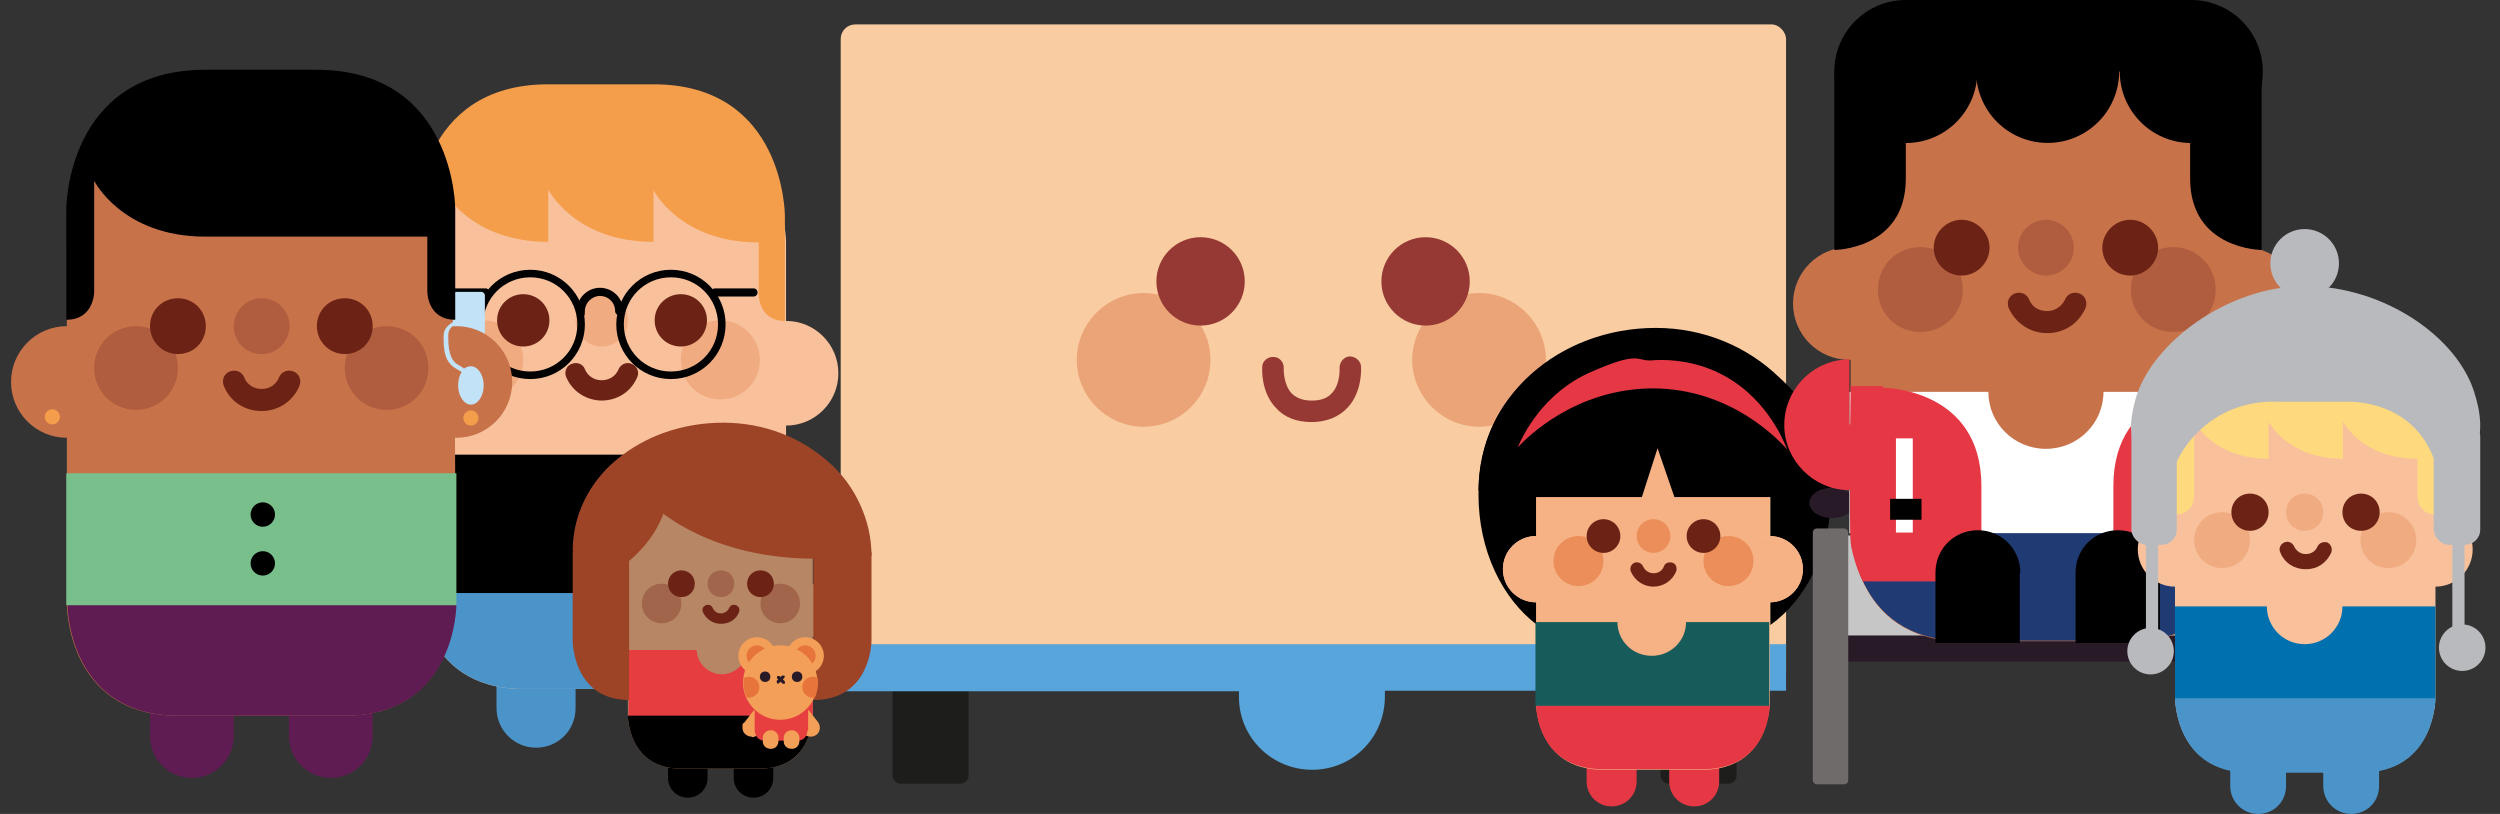 <svg viewBox="0 0 430 140" xmlns:xlink="http://www.w3.org/1999/xlink" version="1.1" height="140" width="430" xmlns="http://www.w3.org/2000/svg" id="Laag_1">
  
  <rect x="0" y="0" width="430" height="140" fill="#333333" stroke="none"/>
  
  <defs>
    <style>
      .st0 {
        fill: #f49e4b;
      }

      .st1 {
        fill: #010101;
      }

      .st2 {
        fill: #c2e2f7;
      }

      .st3 {
        fill: #4a94ca;
      }

      .st4 {
        fill: #79bf8c;
      }

      .st5 {
        fill: #e73f40;
      }

      .st6 {
        fill: #0070ae;
      }

      .st7 {
        fill: #c8724a;
      }

      .st8 {
        fill: #020202;
      }

      .st9 {
        fill: #fff;
      }

      .st10 {
        fill: #b05d3f;
      }

      .st11 {
        fill: #6f6b6a;
      }

      .st12 {
        fill: #f9cda1;
      }

      .st13 {
        fill: #6c2315;
      }

      .st14 {
        fill: #f6b284;
      }

      .st15 {
        fill: none;
      }

      .st16 {
        fill: #e6743b;
      }

      .st17 {
        fill: #ffd97d;
      }

      .st18 {
        fill: #5f1c52;
      }

      .st19 {
        fill: #eba478;
      }

      .st20 {
        fill: #f0ab80;
      }

      .st21 {
        fill: #f8c19c;
      }

      .st22 {
        fill: #57a5db;
      }

      .st23 {
        fill: #b78665;
      }

      .st24 {
        fill: #c6c6c7;
      }

      .st25 {
        fill: #963935;
      }

      .st26 {
        fill: #ec8e59;
      }

      .st27 {
        fill: #e63e40;
      }

      .st28 {
        fill: #9d4427;
      }

      .st29 {
        fill: #203a73;
      }

      .st30 {
        fill: #f49f57;
      }

      .st31 {
        fill: #b9babd;
      }

      .st32 {
        fill: #a0654b;
      }

      .st33 {
        fill: #175b5b;
      }

      .st34 {
        fill: #1d1e1c;
      }

      .st35 {
        clip-path: url(#clippath);
      }

      .st36 {
        fill: #e53844;
      }

      .st37 {
        fill: #281a26;
      }
    </style>
    <clipPath id="clippath">
      <circle transform="translate(7.7 242.9) rotate(-85.9)" r="6.4" cy="117.3" cx="134.2" class="st15"></circle>
    </clipPath>
  </defs>
  <g>
    <rect ry="2.5" rx="2.5" height="113.7" width="162.6" y="4.2" x="144.6" class="st12"></rect>
    <rect ry="1.4" rx="1.4" height="22.4" width="13.1" y="112.4" x="153.5" class="st34"></rect>
    <rect ry="1.4" rx="1.4" height="22.4" width="13.1" y="112.4" x="285.6" class="st34"></rect>
    <path d="M307.1,110.8h-162.8v8.1h68.8v1c0,6.9,5.6,12.5,12.6,12.5s12.5-5.6,12.5-12.6v-1h69v-8.1h-.1Z" class="st22"></path>
    <g>
      <path d="M208.2,61.9c0,6.4-5.2,11.5-11.5,11.5s-11.5-5.2-11.5-11.5,5.2-11.5,11.5-11.5,11.5,5.2,11.5,11.5Z" class="st19"></path>
      <path d="M265.9,61.9c0,6.4-5.2,11.5-11.5,11.5s-11.5-5.2-11.5-11.5,5.2-11.5,11.5-11.5,11.5,5.2,11.5,11.5Z" class="st19"></path>
    </g>
    <circle r="7.6" cy="48.4" cx="206.5" class="st25"></circle>
    <circle r="7.6" cy="48.4" cx="245.2" class="st25"></circle>
    <path d="M225.7,72.6c-2.7,0-4.8-.8-6.3-2.5-2.6-2.8-2.3-6.8-2.3-7,0-1,1-1.8,2-1.7,1,0,1.8,1,1.7,2,0,0-.1,2.6,1.3,4.2.8.8,1.9,1.3,3.5,1.3s2.7-.4,3.5-1.3c1.5-1.6,1.3-4.3,1.3-4.3,0-1,.7-1.9,1.7-2,1,0,1.9.7,2,1.7,0,.2.3,4.3-2.3,7.1-1.5,1.6-3.6,2.5-6.3,2.5h.2Z" class="st25"></path>
  </g>
  <g>
    <g>
      <path d="M85.4,121.8c0,3.7,3,6.8,6.8,6.8s6.8-3,6.8-6.8v-11.3h-13.6s0,11.3,0,11.3Z" class="st3"></path>
      <path d="M108,121.8c0,3.7,3,6.8,6.8,6.8s6.8-3,6.8-6.8v-11.3h-13.6v11.3h0Z" class="st3"></path>
      <path d="M135.2,41.6s0-18.1-18.1-18.1h-27.1c-18.1,0-18.1,18.1-18.1,18.1v58.8s0,18.1,18.1,18.1h27.1c18.1,0,18.1-18.1,18.1-18.1v-58.8h0Z" class="st21"></path>
      <circle r="9" cy="64.2" cx="135.2" class="st21"></circle>
      <circle r="9" cy="64.2" cx="71.9" class="st21"></circle>
      <path d="M99,55.1c0-2.5,2-4.5,4.5-4.5s4.5,2,4.5,4.5h0c0,2.5-2,4.5-4.5,4.5s-4.5-2-4.5-4.5h0Z" class="st20"></path>
      <path d="M130.7,61.9c0-3.7-3-6.8-6.8-6.8s-6.8,3-6.8,6.8,3,6.8,6.8,6.8,6.8-3,6.8-6.8Z" class="st20"></path>
      <path d="M90,61.9c0-3.7-3-6.8-6.8-6.8s-6.8,3-6.8,6.8,3,6.8,6.8,6.8,6.8-3,6.8-6.8Z" class="st20"></path>
      <path d="M85.5,55.1c0,2.5,2,4.5,4.5,4.5s4.5-2,4.5-4.5-2-4.5-4.5-4.5-4.5,2-4.5,4.5Z" class="st13"></path>
      <path d="M112.6,55.1c0,2.5,2,4.5,4.5,4.5s4.5-2,4.5-4.5-2-4.5-4.5-4.5-4.5,2-4.5,4.5Z" class="st13"></path>
      <path d="M103.6,68.9c-2.7,0-5.1-1.5-6.2-4-.4-.9,0-2,.9-2.3.9-.4,2,0,2.3.9.5,1.2,1.6,1.9,2.9,1.9s2.4-.7,2.9-1.9c.4-.9,1.4-1.3,2.3-.9.9.4,1.3,1.4.9,2.3-1.1,2.5-3.4,4-6.2,4h.2Z" class="st13"></path>
      <path d="M135.2,100.4h0s0,18.1-18.1,18.1h-27.1c-18.1,0-18.1-18.1-18.1-18.1h63.3Z" class="st3"></path>
    </g>
    <path d="M112.4,32.7s4.5,9,18.1,9v9s0,4.5,4.5,4.5v-18.1s0-22.6-22.6-22.6h-18.1c-22.6,0-22.6,22.6-22.6,22.6v18.1c4.5,0,4.5-4.5,4.5-4.5v-18.1s4.5,9,18.1,9v-9s4.5,9,18.1,9v-9h0Z" class="st0"></path>
    <rect height="23.8" width="63.5" y="78.2" x="71.9"></rect>
    <g id="Layer_21">
      <path d="M106.5,54.2c-.4,0-.7-.3-.7-.7,0-1.5-1.2-2.6-2.6-2.6s-2.6,1.2-2.6,2.6-.3.7-.7.7-.7-.3-.7-.7c0-2.2,1.8-4,4-4s4,1.8,4,4-.3.7-.7.7h0ZM129.6,51h-6.6c-.4,0-.7-.3-.7-.7s.3-.7.7-.7h6.6c.4,0,.7.3.7.7s-.3.7-.7.7ZM83.5,51h-6.6c-.4,0-.7-.3-.7-.7s.3-.7.7-.7h6.6c.4,0,.7.3.7.7s-.3.7-.7.7Z" class="st8"></path>
      <path d="M115.4,65.2c-5.2,0-9.4-4.2-9.4-9.4s4.2-9.4,9.4-9.4,9.4,4.2,9.4,9.4-4.2,9.4-9.4,9.4ZM115.4,47.7c-4.5,0-8.1,3.6-8.1,8.1s3.6,8.1,8.1,8.1,8.1-3.6,8.1-8.1-3.6-8.1-8.1-8.1ZM91.2,65.2c-5.2,0-9.4-4.2-9.4-9.4s4.2-9.4,9.4-9.4,9.4,4.2,9.4,9.4-4.2,9.4-9.4,9.4ZM91.2,47.7c-4.5,0-8.1,3.6-8.1,8.1s3.6,8.1,8.1,8.1,8.1-3.6,8.1-8.1-3.6-8.1-8.1-8.1Z" class="st8"></path>
    </g>
  </g>
  <g>
    <g>
      <g>
        <path d="M314.8,85.5l-44.5-13.5-6.2,6.1v6.1c.1,0-9.8.2-9.8.2,0-16.1,13.9-28,30.5-28s30,13,30,29.1h0Z"></path>
        <path d="M304.5,63.7v43.8c6.2-4.4,10.4-12.7,10.4-22.1s-4.1-17.2-10.4-21.6h0Z"></path>
        <path d="M264.4,63.8v43.7c-6-4.5-10.1-12.8-10.1-22.4s4-16.8,10.1-21.2h0Z"></path>
      </g>
      <path d="M272.9,134.4c0,2.4,1.9,4.3,4.3,4.3s4.3-1.9,4.3-4.3v-7.2h-8.6v7.2h0Z" class="st36"></path>
      <path d="M287.1,134.4c0,2.4,1.9,4.3,4.3,4.3s4.3-1.9,4.3-4.3v-7.2h-8.6v7.2h0Z" class="st36"></path>
      <path d="M304.4,83.6s0-11.5-11.5-11.5h-17.2c-11.5,0-11.5,11.5-11.5,11.5v37.3s0,11.5,11.5,11.5h17.2c11.5,0,11.5-11.5,11.5-11.5v-37.3h0Z" class="st14"></path>
      <circle r="5.7" cy="97.9" cx="304.4" class="st21"></circle>
      <circle r="5.7" cy="97.9" cx="264.2" class="st21"></circle>
      <path d="M281.5,92.2c0-1.6,1.3-2.9,2.9-2.9s2.9,1.3,2.9,2.9h0c0,1.6-1.3,2.9-2.9,2.9s-2.9-1.3-2.9-2.9h0Z" class="st26"></path>
      <circle r="5.7" cy="97.9" cx="264.2" class="st14"></circle>
      <circle r="5.7" cy="97.9" cx="304.4" class="st14"></circle>
      <path d="M301.6,96.5c0-2.4-1.9-4.3-4.3-4.3s-4.3,1.9-4.3,4.3,1.9,4.3,4.3,4.3,4.3-1.9,4.3-4.3Z" class="st26"></path>
      <path d="M275.8,96.5c0-2.4-1.9-4.3-4.3-4.3s-4.3,1.9-4.3,4.3,1.9,4.3,4.3,4.3,4.3-1.9,4.3-4.3Z" class="st26"></path>
      <path d="M272.9,92.2c0,1.6,1.3,2.9,2.9,2.9s2.9-1.3,2.9-2.9-1.3-2.9-2.9-2.9-2.9,1.3-2.9,2.9Z" class="st13"></path>
      <path d="M290.1,92.2c0,1.6,1.3,2.9,2.9,2.9s2.9-1.3,2.9-2.9-1.3-2.9-2.9-2.9-2.9,1.3-2.9,2.9Z" class="st13"></path>
      <path d="M284.4,100.9c-1.7,0-3.2-1-3.9-2.6-.2-.6,0-1.2.6-1.5.6-.2,1.2,0,1.5.6.3.7,1,1.2,1.8,1.2s1.5-.4,1.8-1.2c.2-.6.9-.8,1.5-.6.6.2.8.9.6,1.5-.7,1.6-2.2,2.6-3.9,2.6h0Z" class="st13"></path>
      <path d="M304.4,121.3h0s0,11-11.5,11h-17.2c-11.5,0-11.5-11-11.5-11h40.2Z" class="st36"></path>
      <path d="M273.5,72.8s-9,2-9.3,11.5l-4.8-7.7,9.9-8.3,4.2,4.6h0Z"></path>
    </g>
    <g>
      <rect height="14.4" width="40.2" y="107" x="264.1" class="st33"></rect>
      <path d="M278.2,107c0,3.2,2.6,5.8,5.9,5.8s5.9-2.6,5.9-5.8-2.6-5.8-5.9-5.8-5.9,2.6-5.9,5.8Z" class="st14"></path>
    </g>
    <path d="M308.6,79.9c0-8.7-7.1-15.8-15.8-15.8h-15.8c-8.7,0-15.8,7.1-15.8,15.8l-.2,5.6h21.4l2.7-8.4,2.9,8.4h21l-.3-5.6h-.1Z"></path>
    <path d="M261.1,76.8c.9-2,4.3-9.2,12.5-12.8s7.8-2,10.2-2c2.3-.2,6.5-.2,11.1,1.8,8.6,3.8,11.8,11.8,12.5,13.5-1.3-1.4-9.4-10.4-23-10.5-13.5,0-21.9,8.6-23.2,10h-.1Z" class="st36"></path>
  </g>
  <g>
    <g>
      <g>
        <path d="M114.9,133.8c0,1.9,1.5,3.4,3.4,3.4s3.4-1.5,3.4-3.4v-5.7h-6.8v5.7h0Z"></path>
        <path d="M126.2,133.8c0,1.9,1.5,3.4,3.4,3.4s3.4-1.5,3.4-3.4v-5.7h-6.8v5.7h0Z"></path>
        <path d="M139.8,93.6s0-9.1-9.1-9.1h-13.6c-9.1,0-9.1,9.1-9.1,9.1v29.5s0,9.1,9.1,9.1h13.6c9.1,0,9.1-9.1,9.1-9.1v-29.5h0Z" class="st23"></path>
        <g>
          <rect height="11.8" width="31.7" y="111.8" x="108.1" class="st27"></rect>
          <path d="M121.1,108.6h0c1.7-1.7,4.4-1.7,6.1,0h0c1.7,1.7,1.7,4.4,0,6.1h0c-1.7,1.7-4.4,1.7-6.1,0h0c-1.7-1.7-1.7-4.4,0-6.1Z" class="st23"></path>
        </g>
        <circle r="4.5" cy="105" cx="139.8" class="st23"></circle>
        <circle r="4.5" cy="105" cx="108.1" class="st23"></circle>
        <path d="M121.7,100.4c0-1.3,1-2.3,2.3-2.3s2.3,1,2.3,2.3h0c0,1.3-1,2.3-2.3,2.3s-2.3-1-2.3-2.3h0Z" class="st32"></path>
        <path d="M137.6,103.8c0-1.9-1.5-3.4-3.4-3.4s-3.4,1.5-3.4,3.4,1.5,3.4,3.4,3.4,3.4-1.5,3.4-3.4Z" class="st32"></path>
        <path d="M117.2,103.8c0-1.9-1.5-3.4-3.4-3.4s-3.4,1.5-3.4,3.4,1.5,3.4,3.4,3.4,3.4-1.5,3.4-3.4Z" class="st32"></path>
        <path d="M114.9,100.4c0,1.3,1,2.3,2.3,2.3s2.3-1,2.3-2.3-1-2.3-2.3-2.3-2.3,1-2.3,2.3Z" class="st13"></path>
        <path d="M128.5,100.4c0,1.3,1,2.3,2.3,2.3s2.3-1,2.3-2.3-1-2.3-2.3-2.3-2.3,1-2.3,2.3Z" class="st13"></path>
        <path d="M124,107.3c-1.4,0-2.5-.8-3.1-2-.2-.5,0-1,.5-1.2s1,0,1.2.5c.3.6.8.9,1.4.9s1.2-.4,1.4-.9c.2-.5.7-.7,1.2-.5s.7.7.5,1.2c-.5,1.3-1.7,2-3.1,2Z" class="st13"></path>
        <path d="M139.8,123.1h0s0,9.1-9.1,9.1h-13.6c-9.1,0-9.1-9.1-9.1-9.1h31.8Z"></path>
      </g>
      <g>
        <g>
          <path d="M149.9,95.7l-33.9-14.8-7.9,9.3v4.3l-9.6.3c0-12.7,11.8-22.1,25.9-22.1s25.5,10.3,25.5,22.9h0Z" class="st28"></path>
          <path d="M110.6,85.3s9.1,10.8,29.6,10.8l-.2-15.5-18.6-4.8-10.9,9.5h0Z" class="st28"></path>
          <path d="M140,77.6v34.9c5.7-3.5,9.5-10.1,9.5-17.6s-3.8-13.7-9.5-17.2h0Z" class="st28"></path>
          <path d="M108.2,77.5v35c-5.8-3.5-9.6-10.1-9.6-17.6s3.9-13.8,9.6-17.3h0Z" class="st28"></path>
          <path d="M98.5,94.9v15.3s0,10.2,9.7,10.2v-25.5h-9.7Z" class="st28"></path>
          <path d="M149.9,94.9v15.3s0,10.2-10,10.2v-25.5h10Z" class="st28"></path>
        </g>
        <path d="M114.7,86s-.6,6.6-8.5,12l-4.1-6,5.9-6.8,6.7.8h0Z" class="st28"></path>
      </g>
    </g>
    <circle r="3.2" cy="112.8" cx="130.2" class="st30"></circle>
    <circle r="1.8" cy="112.8" cx="130.2" class="st16"></circle>
    <path d="M129.3,126.7c-.9,0-1.6-.7-1.6-1.5s0-.7.3-.9l1.4-1.8c.5-.7,1.5-.8,2.2-.3s.8,1.5.3,2.2h0l-1.4,1.8c-.3.4-.8.6-1.2.6h0Z" class="st30"></path>
    <path d="M139.4,126.7c-.5,0-.9-.2-1.2-.6l-1.4-1.8c-.5-.7-.4-1.7.3-2.2s1.7-.4,2.2.3l1.4,1.8c.5.7.4,1.7-.3,2.2-.3.2-.6.3-.9.3h-.1Z" class="st30"></path>
    <circle r="3.2" cy="112.8" cx="138.5" class="st30"></circle>
    <circle r="1.8" cy="112.8" cx="138.5" class="st16"></circle>
    <path d="M138.9,125.6s0,1.8-1.8,1.8h-5.5c-1.8,0-1.8-1.8-1.8-1.8v-5.5h9.2v5.5h0Z" class="st5"></path>
    <circle r="6.4" cy="117.4" cx="134.2" class="st30" id="_Clipping_Path_2"></circle>
    <g class="st35">
      <g>
        <circle r="1.8" cy="118.2" cx="128.8" class="st16"></circle>
        <circle r="1.8" cy="118.2" cx="139.8" class="st16"></circle>
      </g>
    </g>
    <path d="M133.9,127.4c0,.8-.5,1.4-1.3,1.4s-1.4-.5-1.4-1.3h0v-.6c0-.8.7-1.3,1.4-1.3s1.3.6,1.3,1.3v.5h0Z" class="st30"></path>
    <path d="M137.5,127.4c0,.8-.5,1.4-1.3,1.4s-1.4-.5-1.4-1.3h0v-.6c0-.8.7-1.3,1.4-1.3s1.3.6,1.3,1.3v.5h0Z" class="st30"></path>
    <circle r=".9" cy="116.4" cx="131.6" class="st37"></circle>
    <circle r=".9" cy="116.4" cx="137.1" class="st37"></circle>
    <path d="M133.9,117.6c-.1,0-.3,0-.3-.3v-.2l.9-.9c.1,0,.3,0,.4,0s.1.3,0,.4l-.9.9h-.2.1Z" class="st37"></path>
    <path d="M134.8,117.6h-.2l-.9-.9c-.1,0-.1-.3,0-.4s.3,0,.4,0h0l.9.9v.4h-.2Z" class="st37"></path>
  </g>
  <g>
    <g>
      <g>
        <rect height="19.4" width="73.5" y="92.1" x="314.8" class="st24"></rect>
        <rect height="4.5" width="72.7" y="109.3" x="317.1" class="st37"></rect>
        <rect ry=".7" rx=".7" height="44" width="6.1" y="90.9" x="311.8" class="st11"></rect>
        <rect ry=".7" rx=".7" height="44" width="6.1" y="90.9" x="386.6" class="st11"></rect>
        <g>
          <ellipse ry="2.6" rx="3.9" cy="86.5" cx="389.6" class="st37"></ellipse>
          <ellipse ry="2.6" rx="3.9" cy="86.5" cx="315.1" class="st37"></ellipse>
        </g>
      </g>
      <path d="M385.9,28.1s0-19.3-19.3-19.3h-29c-19.3,0-19.3,19.3-19.3,19.3v62.9s0,19.3,19.3,19.3h29c19.3,0,19.3-19.3,19.3-19.3V28.1h0Z" class="st7"></path>
      <circle r="9.7" cy="52.2" cx="385.9" class="st7"></circle>
      <circle r="9.7" cy="52.2" cx="318.1" class="st7"></circle>
      <path d="M347.1,42.6c0-2.7,2.2-4.8,4.8-4.8s4.8,2.2,4.8,4.8h0c0,2.7-2.2,4.8-4.8,4.8s-4.8-2.2-4.8-4.8h0Z" class="st10"></path>
      <path d="M381.1,49.8c0-4-3.2-7.3-7.3-7.3s-7.3,3.2-7.3,7.3,3.2,7.3,7.3,7.3,7.3-3.2,7.3-7.3Z" class="st10"></path>
      <path d="M337.6,49.8c0-4-3.2-7.3-7.3-7.3s-7.3,3.2-7.3,7.3,3.2,7.3,7.3,7.3,7.3-3.2,7.3-7.3Z" class="st10"></path>
      <path d="M332.6,42.6c0,2.7,2.2,4.8,4.8,4.8s4.8-2.2,4.8-4.8-2.2-4.8-4.8-4.8-4.8,2.2-4.8,4.8Z" class="st13"></path>
      <path d="M361.6,42.6c0,2.7,2.2,4.8,4.8,4.8s4.8-2.2,4.8-4.8-2.2-4.8-4.8-4.8-4.8,2.2-4.8,4.8Z" class="st13"></path>
      <path d="M352.1,57.3c-2.9,0-5.4-1.7-6.6-4.3-.4-1,0-2.1,1-2.5s2.1,0,2.5,1c.5,1.3,1.7,2,3.1,2s2.5-.8,3.1-2c.4-1,1.5-1.4,2.5-1s1.4,1.5,1,2.5c-1.2,2.7-3.7,4.3-6.6,4.3h0Z" class="st13"></path>
      <path d="M385.9,90.9h0s0,19.3-19.3,19.3h-29c-19.3,0-19.3-19.3-19.3-19.3h67.7-.1Z" class="st29"></path>
    </g>
    <g>
      <rect height="24.3" width="67.8" y="67.4" x="318.1" class="st9"></rect>
      <path d="M342,67.4c0,5.4,4.4,9.8,9.9,9.8s9.9-4.4,9.9-9.8-4.4-9.8-9.9-9.8-9.9,4.4-9.9,9.8h0Z" class="st7"></path>
    </g>
    <g>
      <path d="M315.4,43s12.4,0,12.4-12.3V12.3h-12.3v30.7h-.1Z"></path>
      <path d="M389.1,43s-12.4,0-12.4-12.3V12.3h12.3v30.7h.1Z"></path>
      <circle r="12.3" cy="12.3" cx="327.8"></circle>
      <circle transform="translate(273.5 355.9) rotate(-79.1)" r="12.3" cy="12.3" cx="352.3"></circle>
      <circle r="12.3" cy="12.3" cx="376.9"></circle>
      <rect height="12.3" width="49.1" y="0" x="327.8"></rect>
    </g>
    <g>
      <g>
        <path d="M385.8,61.9c6.4,0,11.5,5.3,11.3,11.7-.2,5.8-5,10.6-10.8,10.8-6.4.2-11.7-4.9-11.7-11.3h11.3v-11.3h0Z" class="st36"></path>
        <path d="M323.9,66.7s16.9,0,16.9,16.9v16.4c-6.8,0-13.6,0-20.4,0-1.2-2.5-1.7-4.6-2-6-.2-1.3-.2-3.3-.2-7.3v-6.1c0-4.7,0-6.9.1-14.2h5.6v.2Z" class="st36"></path>
        <path d="M318.2,61.8c-6.4,0-11.5,5.3-11.3,11.7.2,5.8,5,10.6,10.8,10.8,6.4.2,11.7-4.9,11.7-11.3h-11.3v-11.3h0Z" class="st36"></path>
        <path d="M380.4,66.7s-16.9,0-16.9,16.9v16.5h20.4c1.2-2.3,1.7-4.4,2-5.8.2-1.3.2-3.3.2-7.3v-6.1c0-4.7,0-6.9-.1-14.2h-5.6Z" class="st36"></path>
      </g>
      <g>
        <rect height="16.2" width="2.9" y="75.4" x="326.1" class="st9"></rect>
        <rect height="16.2" width="2.9" y="74.7" x="374.1" class="st9"></rect>
        <rect height="3.6" width="5.4" y="85.8" x="325.1" class="st1"></rect>
        <rect height="3.6" width="5.4" y="85.5" x="373.1" class="st1"></rect>
      </g>
    </g>
    <g>
      <path d="M371.6,98.5c0-4-3.2-7.3-7.3-7.3s-7.3,3.2-7.3,7.3v12.1h14.5v-12.1h0Z"></path>
      <path d="M347.5,98.5c0-4-3.2-7.3-7.3-7.3s-7.3,3.2-7.3,7.3v12.1h14.5v-12.1h0Z"></path>
    </g>
  </g>
  <g>
    <g>
      <g>
        <path d="M25.8,126.6c0,4,3.2,7.2,7.2,7.2s7.2-3.2,7.2-7.2v-12h-14.4v12h0Z" class="st18"></path>
        <path d="M49.7,126.6c0,4,3.2,7.2,7.2,7.2s7.2-3.2,7.2-7.2v-12h-14.4s0,12,0,12Z" class="st18"></path>
        <path d="M78.1,41.8s.3-19.1-18.8-19.1h-28.7c-19.1,0-19.1,19.1-19.1,19.1v62.2s0,19.1,19.1,19.1h28.7c19.1,0,19.1-19.1,19.1-19.1l-.3-62.2h0Z" class="st7"></path>
        <rect ry=".6" rx=".6" height="7.6" width="5.5" y="50.2" x="77.9" class="st2"></rect>
        <circle r="9.6" cy="65.7" cx="78.5" class="st7"></circle>
        <circle r="9.6" cy="65.7" cx="11.5" class="st7"></circle>
        <path d="M40.2,56.1c0-2.6,2.1-4.8,4.8-4.8s4.8,2.1,4.8,4.8h0c0,2.6-2.1,4.8-4.8,4.8s-4.8-2.1-4.8-4.8h0Z" class="st10"></path>
        <path d="M73.7,63.3c0-4-3.2-7.2-7.2-7.2s-7.2,3.2-7.2,7.2,3.2,7.2,7.2,7.2,7.2-3.2,7.2-7.2Z" class="st10"></path>
        <path d="M30.6,63.3c0-4-3.2-7.2-7.2-7.2s-7.2,3.2-7.2,7.2,3.2,7.2,7.2,7.2,7.2-3.2,7.2-7.2Z" class="st10"></path>
        <path d="M25.8,56.1c0,2.6,2.1,4.8,4.8,4.8s4.8-2.1,4.8-4.8-2.1-4.8-4.8-4.8-4.8,2.1-4.8,4.8Z" class="st13"></path>
        <path d="M54.5,56.1c0,2.6,2.1,4.8,4.8,4.8s4.8-2.1,4.8-4.8-2.1-4.8-4.8-4.8-4.8,2.1-4.8,4.8Z" class="st13"></path>
        <path d="M45,70.7c-2.9,0-5.4-1.6-6.5-4.3-.4-1,0-2.1,1-2.5s2.1,0,2.5,1c.5,1.3,1.7,2,3,2s2.5-.7,3-2c.4-1,1.5-1.4,2.5-1s1.4,1.5,1,2.5c-1.1,2.6-3.6,4.3-6.5,4.3h0Z" class="st13"></path>
        <path d="M78.5,104h0s0,19.1-19.1,19.1h-28.7c-19.1,0-19.1-19.1-19.1-19.1h67,0Z" class="st18"></path>
      </g>
      <path d="M73.5,40.6v9.6s0,4.8,4.8,4.8v-19.1s0-23.9-23.9-23.9h-19.1c-23.9,0-23.9,23.9-23.9,23.9v19.1c4.8,0,4.8-4.8,4.8-4.8v-19.1s4.8,9.6,19.1,9.6h38.3,0Z"></path>
      <rect height="22.7" width="67.1" y="81.4" x="11.4" class="st4"></rect>
      <circle r="1.3" cy="71.9" cx="81" class="st0"></circle>
      <circle r="1.3" cy="71.7" cx="9" class="st0"></circle>
      <g>
        <circle r="2.1" cy="88.5" cx="45.2"></circle>
        <circle r="2.1" cy="96.9" cx="45.2"></circle>
      </g>
    </g>
    <path d="M80.9,63c-.4,0-.8.2-1.1.4-.2-.2-.5-.4-.9-.6-1.6-.8-1.8-2.9-1.8-5.1s2.7-2.2,2.7-2.3l-.2-.7c0,0-3.3.8-3.3,3s0,4.6,2.3,5.8c.3.2.6.3.8.5-.4.6-.6,1.4-.6,2.3,0,1.8,1,3.3,2.2,3.3s2.2-1.5,2.2-3.3-1-3.3-2.2-3.3h0Z" class="st2"></path>
  </g>
  <g>
    <path d="M383.6,135.2c0,2.6,2.1,4.8,4.8,4.8s4.8-2.1,4.8-4.8v-8h-9.6v8h0Z" class="st3"></path>
    <path d="M399.6,135.2c0,2.6,2.1,4.8,4.8,4.8s4.8-2.1,4.8-4.8v-8h-9.6v8h0Z" class="st3"></path>
    <path d="M418.9,78.5s0-12.8-12.8-12.8h-19.2c-12.8,0-12.8,12.8-12.8,12.8v41.5s0,12.8,12.8,12.8h19.2c12.8,0,12.8-12.8,12.8-12.8v-41.5Z" class="st21"></path>
    <circle r="6.4" cy="94.5" cx="418.9" class="st21"></circle>
    <circle r="6.4" cy="94.5" cx="374.1" class="st21"></circle>
    <path d="M393.2,88.1c0-1.8,1.4-3.2,3.2-3.2s3.2,1.4,3.2,3.2h0c0,1.8-1.4,3.2-3.2,3.2s-3.2-1.4-3.2-3.2h0Z" class="st20"></path>
    <path d="M415.6,92.9c0-2.6-2.1-4.8-4.8-4.8s-4.8,2.1-4.8,4.8,2.1,4.8,4.8,4.8,4.8-2.1,4.8-4.8Z" class="st20"></path>
    <path d="M387,92.9c0-2.6-2.1-4.8-4.8-4.8s-4.8,2.1-4.8,4.8,2.1,4.8,4.8,4.8,4.8-2.1,4.8-4.8Z" class="st20"></path>
    <g>
      <rect height="16.3" width="44.8" y="104.3" x="374.1" class="st6"></rect>
      <path d="M389.9,104.3c0,3.6,2.9,6.5,6.5,6.5s6.5-2.9,6.5-6.5-2.9-6.5-6.5-6.5-6.5,2.9-6.5,6.5Z" class="st21"></path>
    </g>
    <path d="M383.8,88.1c0,1.8,1.4,3.2,3.2,3.2s3.2-1.4,3.2-3.2-1.4-3.2-3.2-3.2-3.2,1.4-3.2,3.2Z" class="st13"></path>
    <path d="M402.9,88.1c0,1.8,1.4,3.2,3.2,3.2s3.2-1.4,3.2-3.2-1.4-3.2-3.2-3.2-3.2,1.4-3.2,3.2Z" class="st13"></path>
    <path d="M396.5,97.9c-1.9,0-3.6-1.1-4.3-2.9-.3-.6,0-1.4.7-1.7.6-.3,1.4,0,1.7.7.4.8,1.1,1.3,2,1.3s1.7-.5,2-1.3c.3-.6,1-.9,1.7-.7.6.3.9,1,.7,1.7-.8,1.8-2.4,2.9-4.3,2.9h-.2Z" class="st13"></path>
    <path d="M418.9,120.1h0s0,12.8-12.8,12.8h-19.2c-12.8,0-12.8-12.8-12.8-12.8h44.8Z" class="st3"></path>
  </g>
  <path d="M403,72.5s3.2,6.4,12.8,6.4v6.4s0,3.2,3.2,3.2v-12.8s0-16-16-16h-12.8c-16,0-16,16-16,16v12.8c3.2,0,3.2-3.2,3.2-3.2v-12.8s3.2,6.4,12.8,6.4v-6.4s3.2,6.4,12.8,6.4v-6.4h0Z" class="st17"></path>
  <g>
    <path d="M418.8,79.8c1.3.2,4,.3,5.9-1.4,3.2-2.9,1.5-8.9,1-10.5-2.8-9.9-15.7-18.7-29.2-18.7s-26.6,10-29.2,19.5c-.5,1.9-1.8,6.7.8,9.3,2,2,5.1,1.7,6.2,1.6.8-1.7,2.2-4,4.5-6,5.2-4.6,11.2-4.6,13.1-4.5,3.6,0,7.1,0,10.7,0,1.2,0,8.6-.5,13.5,5.4,1.5,1.8,2.3,3.7,2.8,5.2h0Z" class="st31"></path>
    <rect ry="2.6" rx="2.6" height="21.2" width="8" y="72.5" x="418.6" class="st31"></rect>
    <rect ry="2.6" rx="2.6" height="21.2" width="7.8" y="72.5" x="366.6" class="st31"></rect>
    <path d="M422.8,88.6h0c.6,0,1.1.5,1.1,1.1v18.3c0,.6-.4,1.1-1,1.1h0c-.6,0-1.1-.5-1.1-1.1v-18.3c0-.6.4-1.1,1-1.1Z" class="st31"></path>
    <path d="M370.1,88.7h0c.6,0,1.1.5,1.1,1.1v18.3c0,.6-.4,1.1-1,1.1h0c-.6,0-1.1-.5-1.1-1.1v-18.3c0-.6.4-1.1,1-1.1Z" class="st31"></path>
    <circle r="4" cy="112" cx="369.9" class="st31"></circle>
    <circle r="4" cy="111.4" cx="423.5" class="st31"></circle>
    <circle r="5.9" cy="45.3" cx="396.4" class="st31"></circle>
  </g>
</svg>